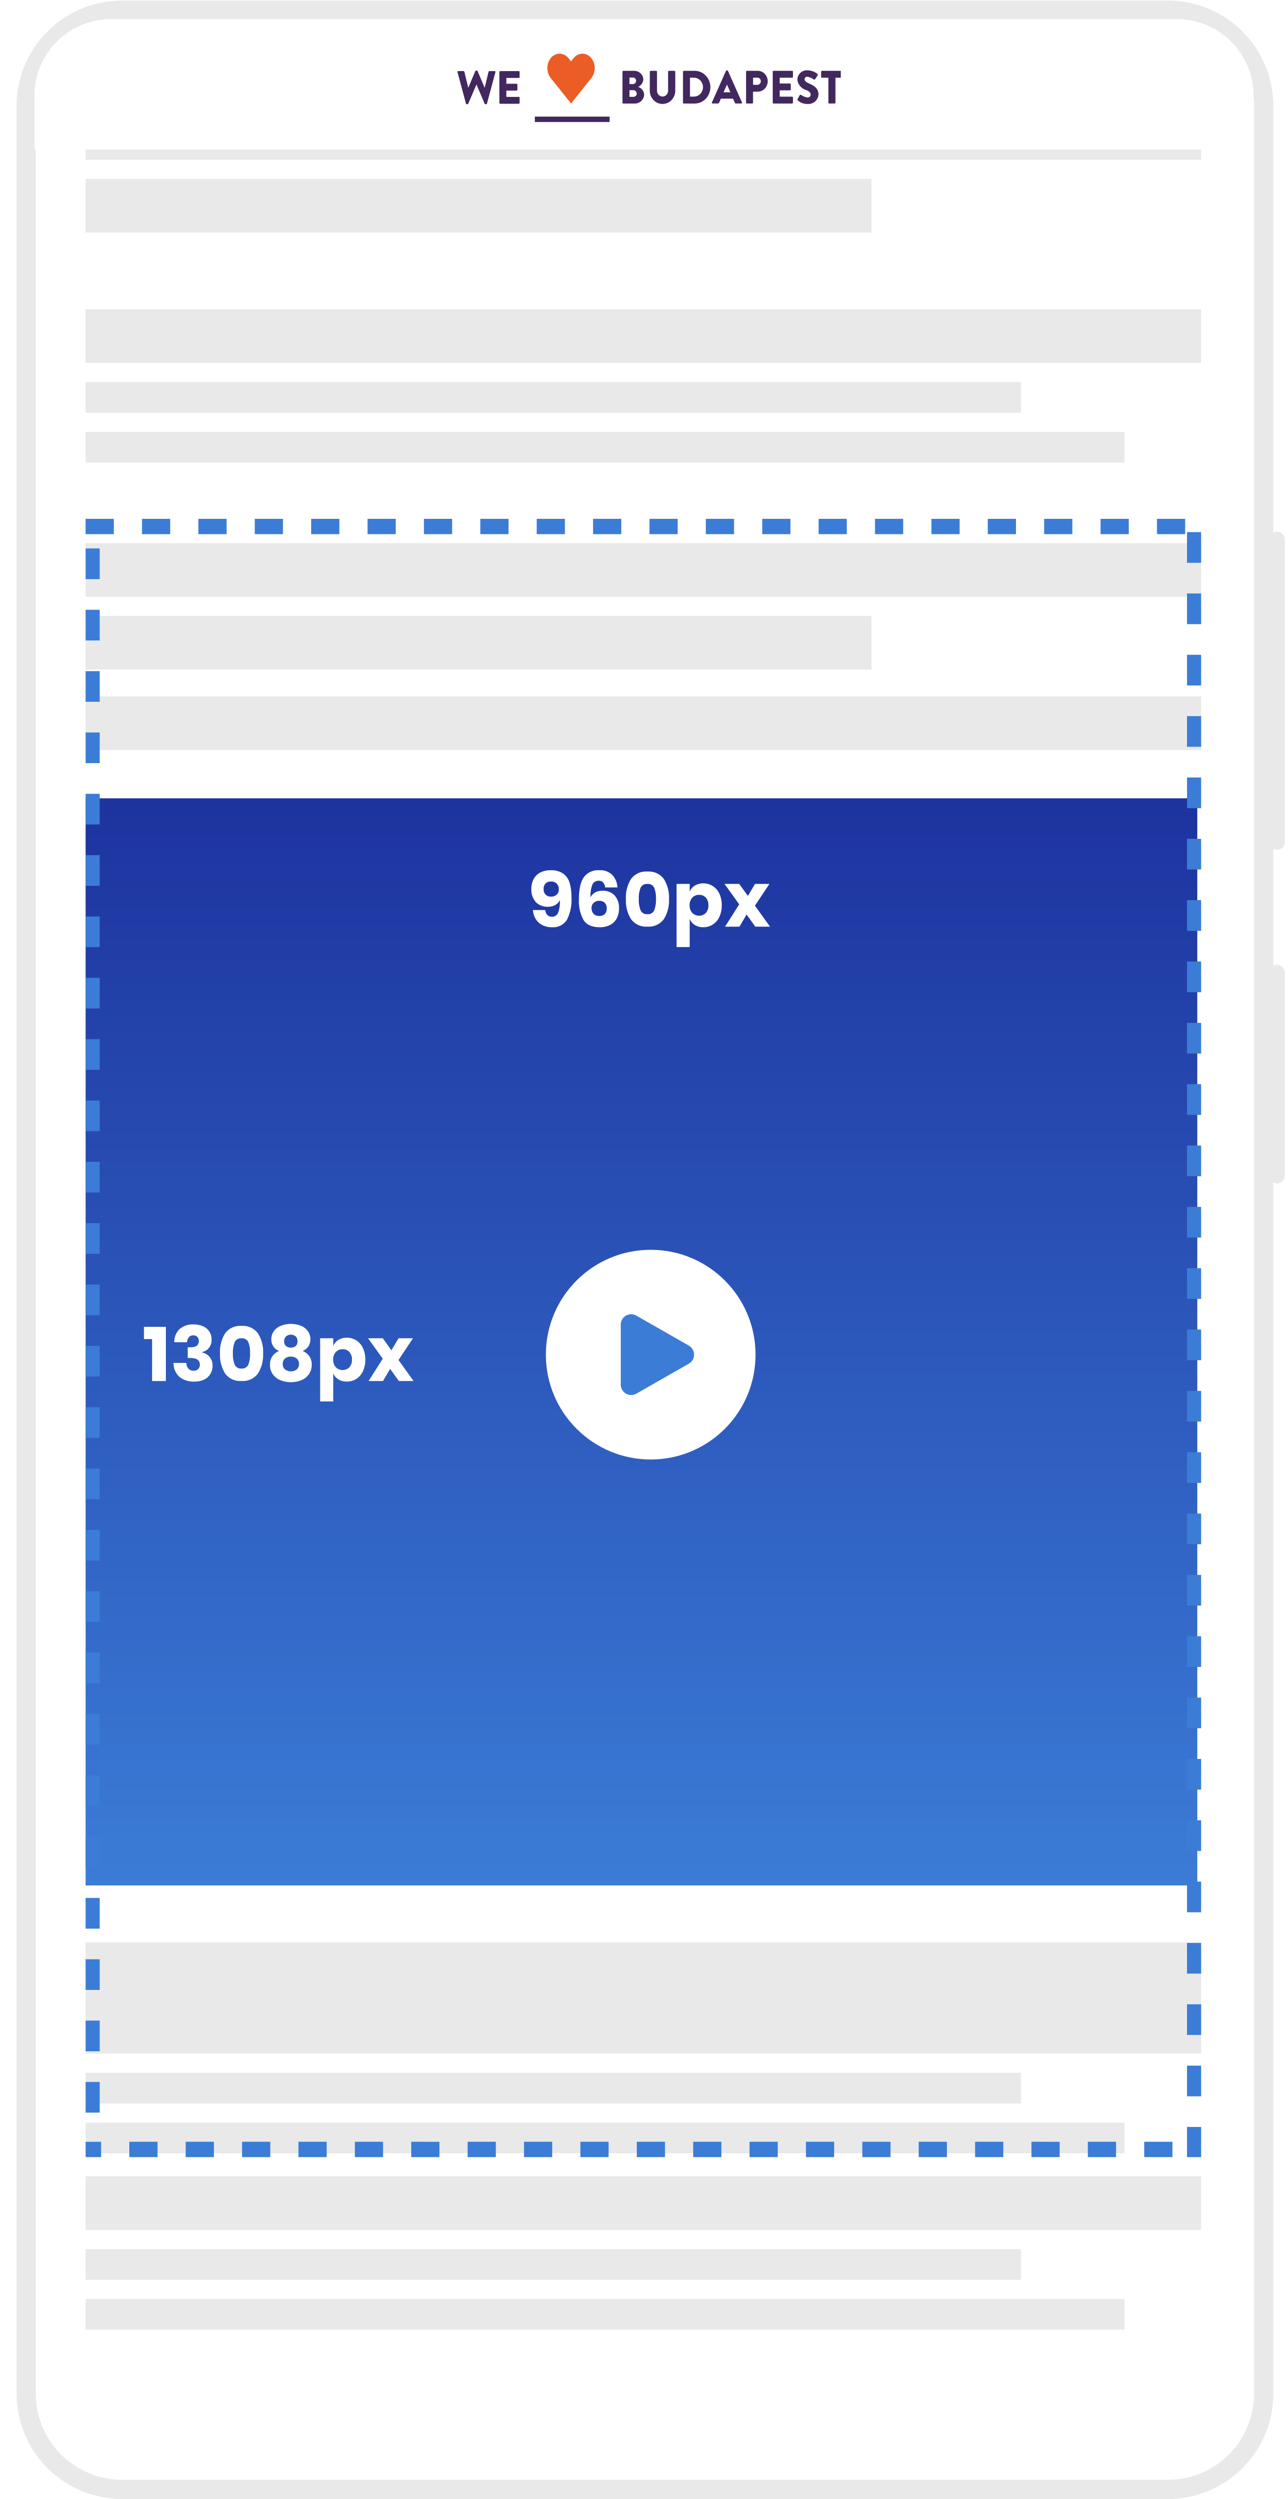 <svg xmlns="http://www.w3.org/2000/svg" xmlns:xlink="http://www.w3.org/1999/xlink" width="336" height="651.829" viewBox="0 0 336 651.829"><defs><filter id="Rectangle_4251" x="0" y="0" width="336" height="52" filterUnits="userSpaceOnUse"></filter><linearGradient id="linear-gradient" x1="0.5" x2="0.5" y2="1" gradientUnits="objectBoundingBox"><stop offset="0" stop-color="#1d339f"/><stop offset="1" stop-color="#3b7cd7"/></linearGradient><filter id="Rectangle_4249" x="13.637" y="477.828" width="308.697" height="30.834" filterUnits="userSpaceOnUse"></filter><filter id="Rectangle_4251-2" x="0" y="0" width="336" height="52" filterUnits="userSpaceOnUse"></filter><clipPath id="clip-path"><rect id="Rectangle_20" data-name="Rectangle 20" width="100" height="18" transform="translate(0 -0.169)" fill="#fff"/></clipPath></defs><g id="Ablakos_peephole_video__Buda" data-name="Ablakos(peephole_video)_Buda" transform="translate(-211 -17750.67)"><rect id="Rectangle_4245" data-name="Rectangle 4245" width="322.833" height="646.667" rx="25" transform="translate(217.834 17753.332)" fill="#fff"/><path id="Rectangle_4245_-_Outline" data-name="Rectangle 4245 - Outline" d="M25-2.5H297.833a27.479,27.479,0,0,1,27.5,27.5V621.667a27.479,27.479,0,0,1-27.5,27.5H25a27.479,27.479,0,0,1-27.5-27.5V25A27.479,27.479,0,0,1,25-2.5ZM297.833,644.167a22.525,22.525,0,0,0,22.5-22.5V25a22.525,22.525,0,0,0-22.5-22.5H25A22.525,22.525,0,0,0,2.5,25V621.667a22.525,22.525,0,0,0,22.5,22.5Z" transform="translate(217.834 17753.332)" fill="#e9e9e9"/><rect id="Rectangle_4250" data-name="Rectangle 4250" width="4" height="83" rx="2" transform="translate(542.167 17889.332)" fill="#e9e9e9"/><rect id="Rectangle_4247" data-name="Rectangle 4247" width="4" height="57" rx="2" transform="translate(542.167 18002.332)" fill="#e9e9e9"/><g id="Group_40937" data-name="Group 40937" transform="translate(-1756 675)"><rect id="Rectangle_3286" data-name="Rectangle 3286" width="291" height="14" transform="translate(1989.334 17156.332)" fill="#e9e9e9"/><rect id="Rectangle_3283" data-name="Rectangle 3283" width="291" height="14" transform="translate(1989.334 17103.332)" fill="#e9e9e9"/><rect id="Rectangle_3284" data-name="Rectangle 3284" width="205" height="14" transform="translate(1989.334 17122.332)" fill="#e9e9e9"/><rect id="Rectangle_3285" data-name="Rectangle 3285" width="244" height="8" transform="translate(1989.334 17175.332)" fill="#e9e9e9"/><rect id="Rectangle_3287" data-name="Rectangle 3287" width="271" height="8" transform="translate(1989.334 17188.332)" fill="#e9e9e9"/></g><g transform="matrix(1, 0, 0, 1, 211, 17750.67)" filter="url(#Rectangle_4251)"><path id="Rectangle_4251-3" data-name="Rectangle 4251" d="M20,0H298a20,20,0,0,1,20,20V34H0V20A20,20,0,0,1,20,0Z" transform="translate(9 5)" fill="#fff"/></g><g id="Group_40938" data-name="Group 40938" transform="translate(-1756 789)"><rect id="Rectangle_3286-2" data-name="Rectangle 3286" width="291" height="14" transform="translate(1989.334 17143.332)" fill="#e9e9e9"/><rect id="Rectangle_3283-2" data-name="Rectangle 3283" width="291" height="14" transform="translate(1989.334 17103.332)" fill="#e9e9e9"/><rect id="Rectangle_3284-2" data-name="Rectangle 3284" width="205" height="14" transform="translate(1989.334 17122.332)" fill="#e9e9e9"/><rect id="Rectangle_3285-2" data-name="Rectangle 3285" width="244" height="8" transform="translate(1989.334 17175.332)" fill="#e9e9e9"/><rect id="Rectangle_3287-2" data-name="Rectangle 3287" width="271" height="8" transform="translate(1989.334 17188.332)" fill="#e9e9e9"/></g><g id="Group_40939" data-name="Group 40939" transform="translate(13.031 -76.264)"><rect id="Rectangle_4252" data-name="Rectangle 4252" width="290" height="283.596" transform="translate(220.303 18035.166)" fill="url(#linear-gradient)"/></g><g id="Group_40934" data-name="Group 40934" transform="translate(-1756 1155)"><rect id="Rectangle_3286-3" data-name="Rectangle 3286" width="291" height="14" transform="translate(1989.334 17163.332)" fill="#e9e9e9"/><rect id="Rectangle_3285-3" data-name="Rectangle 3285" width="244" height="8" transform="translate(1989.334 17182.332)" fill="#e9e9e9"/><rect id="Rectangle_3287-3" data-name="Rectangle 3287" width="271" height="8" transform="translate(1989.334 17195.332)" fill="#e9e9e9"/><rect id="Rectangle_3286-4" data-name="Rectangle 3286" width="291" height="29" transform="translate(1989.334 17102.332)" fill="#e9e9e9"/><rect id="Rectangle_3285-4" data-name="Rectangle 3285" width="244" height="8" transform="translate(1989.334 17136.332)" fill="#e9e9e9"/><rect id="Rectangle_3287-4" data-name="Rectangle 3287" width="271" height="8" transform="translate(1989.334 17149.332)" fill="#e9e9e9"/></g><g transform="matrix(1, 0, 0, 1, 211, 17750.67)" filter="url(#Rectangle_4249)"><rect id="Rectangle_4249-2" data-name="Rectangle 4249" width="290.697" height="12.834" transform="translate(22.64 491.83)" fill="#fff"/></g><g id="Group_19" data-name="Group 19" transform="translate(-2873.599 13746.666)"><circle id="Ellipse_1" data-name="Ellipse 1" cx="27.349" cy="27.349" r="27.349" transform="translate(3227 4330)" fill="#fff"/><path id="Polygon_1" data-name="Polygon 1" d="M8.177,1.369a2.718,2.718,0,0,1,4.72,0l7.818,13.683a2.718,2.718,0,0,1-2.359,4.066H2.717A2.718,2.718,0,0,1,.358,15.053Z" transform="translate(3265.654 4346.813) rotate(90)" fill="#3b7cd7"/></g><path id="Path_5" data-name="Path 5" d="M4.36,16.66q.28,1.74,1.76,1.74a1.653,1.653,0,0,0,1.63-1.06,8.268,8.268,0,0,0,.43-3.3,2.609,2.609,0,0,1-1.17,1.29,3.85,3.85,0,0,1-1.93.47,4.171,4.171,0,0,1-3.16-1.21A4.818,4.818,0,0,1,.76,11.12,5.322,5.322,0,0,1,1.34,8.6,4.068,4.068,0,0,1,3.05,6.89a5.63,5.63,0,0,1,2.71-.61,5.463,5.463,0,0,1,3.34.9,4.6,4.6,0,0,1,1.66,2.45,13.225,13.225,0,0,1,.46,3.73,11.568,11.568,0,0,1-1.17,5.81,4.2,4.2,0,0,1-3.93,1.97,5.265,5.265,0,0,1-2.61-.61A4.344,4.344,0,0,1,1.83,18.9a5.074,5.074,0,0,1-.67-2.24Zm3.56-5.38A2.125,2.125,0,0,0,7.4,9.79a1.954,1.954,0,0,0-1.52-.57,1.928,1.928,0,0,0-1.41.5,1.955,1.955,0,0,0-.51,1.46,1.967,1.967,0,0,0,.52,1.47,1.94,1.94,0,0,0,1.42.51,2.155,2.155,0,0,0,1.44-.49A1.719,1.719,0,0,0,7.92,11.28Zm12.1-.52a2.445,2.445,0,0,0-.55-1.3,1.521,1.521,0,0,0-1.17-.44,1.69,1.69,0,0,0-1.65,1.07,7.977,7.977,0,0,0-.45,3.29,2.609,2.609,0,0,1,1.17-1.29,3.85,3.85,0,0,1,1.93-.47,4.171,4.171,0,0,1,3.16,1.21,4.818,4.818,0,0,1,1.16,3.47,5.322,5.322,0,0,1-.58,2.52,4.068,4.068,0,0,1-1.71,1.71,5.63,5.63,0,0,1-2.71.61q-3.1,0-4.28-1.92a10.152,10.152,0,0,1-1.18-5.32q0-3.92,1.26-5.77a4.6,4.6,0,0,1,4.1-1.85,4.374,4.374,0,0,1,3.4,1.27,5.154,5.154,0,0,1,1.3,3.21Zm-3.56,5.38a2.125,2.125,0,0,0,.52,1.49,1.954,1.954,0,0,0,1.52.57,1.928,1.928,0,0,0,1.41-.5,1.955,1.955,0,0,0,.51-1.46,1.967,1.967,0,0,0-.52-1.47,1.94,1.94,0,0,0-1.42-.51,2.155,2.155,0,0,0-1.44.49A1.719,1.719,0,0,0,16.46,16.14Zm8.96-2.36a9.118,9.118,0,0,0,1.34,5.26,4.832,4.832,0,0,0,4.28,1.94,4.837,4.837,0,0,0,4.27-1.94,9.067,9.067,0,0,0,1.35-5.26,8.979,8.979,0,0,0-1.35-5.23,4.847,4.847,0,0,0-4.27-1.93,4.842,4.842,0,0,0-4.28,1.93A9.03,9.03,0,0,0,25.42,13.78Zm7.84,0a7.556,7.556,0,0,1-.45,2.93,1.741,1.741,0,0,1-1.77,1.03,1.777,1.777,0,0,1-1.8-1.03,7.407,7.407,0,0,1-.46-2.93,7.266,7.266,0,0,1,.46-2.9,1.78,1.78,0,0,1,1.8-1.02,1.746,1.746,0,0,1,1.77,1.01A7.4,7.4,0,0,1,33.26,13.78ZM45.6,9.7a4.52,4.52,0,0,1,2.47.69,4.732,4.732,0,0,1,1.72,1.98,6.881,6.881,0,0,1,.63,3.05,6.9,6.9,0,0,1-.63,3.04,4.721,4.721,0,0,1-1.72,1.99,4.52,4.52,0,0,1-2.47.69,4.04,4.04,0,0,1-2.2-.58,3.368,3.368,0,0,1-1.34-1.58v7.34H38.64V9.84h3.42v2.02a3.368,3.368,0,0,1,1.34-1.58A4.04,4.04,0,0,1,45.6,9.7Zm-1.1,3a2.328,2.328,0,0,0-1.77.73,2.779,2.779,0,0,0-.69,1.99,2.787,2.787,0,0,0,.69,1.98,2.511,2.511,0,0,0,3.54.02,2.823,2.823,0,0,0,.67-2,2.823,2.823,0,0,0-.67-2A2.3,2.3,0,0,0,44.5,12.7ZM59.18,21,56.9,17.82,55.04,21H51.28l3.7-5.82L51.14,9.84h3.84l2.26,3.14L59.1,9.84h3.76l-3.78,5.68L63.02,21Z" transform="translate(348.86 17971.387)" fill="#fff"/><path id="Path_6" data-name="Path 6" d="M.22,10.06V6.86H5.94V21H2.34V10.06ZM13.16,6.24a5.812,5.812,0,0,1,2.54.51,3.639,3.639,0,0,1,2.16,3.41,3.323,3.323,0,0,1-.71,2.22,3.079,3.079,0,0,1-1.77,1.06v.1a3.415,3.415,0,0,1,2.74,3.42,4.192,4.192,0,0,1-.56,2.17,3.787,3.787,0,0,1-1.63,1.48,5.738,5.738,0,0,1-2.57.53,5.83,5.83,0,0,1-3.87-1.2,4.837,4.837,0,0,1-1.55-3.66h3.34a2.3,2.3,0,0,0,.52,1.48,1.775,1.775,0,0,0,1.4.54,1.5,1.5,0,0,0,1.6-1.58q0-1.74-2.52-1.74h-.64V12.2h.62q2.26.04,2.26-1.62a1.5,1.5,0,0,0-.39-1.11,1.419,1.419,0,0,0-1.05-.39,1.424,1.424,0,0,0-1.14.49,2.2,2.2,0,0,0-.48,1.31H8.12a4.755,4.755,0,0,1,1.4-3.44A5.166,5.166,0,0,1,13.16,6.24Zm6.9,7.54a9.118,9.118,0,0,0,1.34,5.26,4.832,4.832,0,0,0,4.28,1.94,4.837,4.837,0,0,0,4.27-1.94,9.067,9.067,0,0,0,1.35-5.26,8.979,8.979,0,0,0-1.35-5.23,4.847,4.847,0,0,0-4.27-1.93A4.842,4.842,0,0,0,21.4,8.55,9.03,9.03,0,0,0,20.06,13.78Zm7.84,0a7.556,7.556,0,0,1-.45,2.93,1.741,1.741,0,0,1-1.77,1.03,1.777,1.777,0,0,1-1.8-1.03,7.407,7.407,0,0,1-.46-2.93,7.266,7.266,0,0,1,.46-2.9,1.78,1.78,0,0,1,1.8-1.02,1.746,1.746,0,0,1,1.77,1.01A7.4,7.4,0,0,1,27.9,13.78Zm5.54-3.74a3.483,3.483,0,0,1,.58-1.92,4.153,4.153,0,0,1,1.73-1.46,7.28,7.28,0,0,1,5.6,0,4.081,4.081,0,0,1,1.72,1.46,3.527,3.527,0,0,1,.57,1.92,3.4,3.4,0,0,1-.52,1.91,3.277,3.277,0,0,1-1.52,1.21,3.66,3.66,0,0,1,2.38,3.58,4.2,4.2,0,0,1-.72,2.47,4.485,4.485,0,0,1-1.95,1.56,7.477,7.477,0,0,1-5.53,0,4.476,4.476,0,0,1-1.96-1.56,4.2,4.2,0,0,1-.72-2.47,3.66,3.66,0,0,1,2.38-3.58,3.277,3.277,0,0,1-1.52-1.21A3.4,3.4,0,0,1,33.44,10.04Zm3.36.58a1.609,1.609,0,0,0,.47,1.25,2.09,2.09,0,0,0,2.54,0,1.609,1.609,0,0,0,.47-1.25,1.663,1.663,0,0,0-.48-1.26,1.956,1.956,0,0,0-2.52,0A1.663,1.663,0,0,0,36.8,10.62Zm-.38,5.92a1.826,1.826,0,0,0,.57,1.42,2.57,2.57,0,0,0,3.1,0,1.826,1.826,0,0,0,.57-1.42,1.765,1.765,0,0,0-.59-1.41,2.55,2.55,0,0,0-3.06,0A1.765,1.765,0,0,0,36.42,16.54ZM53.14,9.7a4.52,4.52,0,0,1,2.47.69,4.732,4.732,0,0,1,1.72,1.98,6.881,6.881,0,0,1,.63,3.05,6.9,6.9,0,0,1-.63,3.04,4.721,4.721,0,0,1-1.72,1.99,4.52,4.52,0,0,1-2.47.69,4.04,4.04,0,0,1-2.2-.58,3.368,3.368,0,0,1-1.34-1.58v7.34H46.18V9.84H49.6v2.02a3.368,3.368,0,0,1,1.34-1.58A4.04,4.04,0,0,1,53.14,9.7Zm-1.1,3a2.328,2.328,0,0,0-1.77.73,2.779,2.779,0,0,0-.69,1.99,2.787,2.787,0,0,0,.69,1.98,2.511,2.511,0,0,0,3.54.02,2.823,2.823,0,0,0,.67-2,2.823,2.823,0,0,0-.67-2A2.3,2.3,0,0,0,52.04,12.7ZM66.72,21l-2.28-3.18L62.58,21H58.82l3.7-5.82L58.68,9.84h3.84l2.26,3.14,1.86-3.14H70.4l-3.78,5.68L70.56,21Z" transform="translate(248.334 18089.9)" fill="#fff"/><path id="Rectangle_4246" data-name="Rectangle 4246" d="M0,0H7.355V4H0ZM14.709,0h7.355V4H14.709ZM29.419,0h7.355V4H29.419ZM44.128,0h7.355V4H44.128ZM58.838,0h7.355V4H58.838ZM73.547,0H80.9V4H73.547ZM88.257,0h7.355V4H88.257Zm14.709,0h7.355V4h-7.355Zm14.709,0h7.355V4h-7.355Zm14.709,0h7.355V4h-7.355Zm14.709,0h7.355V4h-7.355ZM161.8,0h7.355V4H161.8Zm14.709,0h7.355V4h-7.355Zm14.709,0h7.355V4h-7.355Zm14.709,0h7.355V4h-7.355Zm14.709,0H228V4h-7.355Zm14.709,0h7.355V4h-7.355Zm14.709,0h7.355V4h-7.355ZM264.77,0h7.355V4H264.77ZM279.48,0h7.355V4H279.48Zm7.843,3.469H291v8h-3.677Zm0,16H291v8h-3.677Zm0,16H291v8h-3.677Zm0,16H291v8h-3.677Zm0,16H291v8h-3.677Zm0,16H291v8h-3.677Zm0,16H291v8h-3.677Zm0,16H291v8h-3.677Zm0,16H291v8h-3.677Zm0,16H291v8h-3.677Zm0,16H291v8h-3.677Zm0,16H291v8h-3.677Zm0,16H291v8h-3.677Zm0,16H291v8h-3.677Zm0,16H291v8h-3.677Zm0,16H291v8h-3.677Zm0,16H291v8h-3.677Zm0,16H291v8h-3.677Zm0,16H291v8h-3.677Zm0,16H291v8h-3.677Zm0,16H291v8h-3.677Zm0,16H291v8h-3.677Zm0,16H291v8h-3.677Zm0,16H291v8h-3.677Zm0,16H291v8h-3.677Zm0,16H291v8h-3.677Zm0,16H291v7.863h-3.677Zm-11.158,3.863h7.355v4h-7.355Zm-14.709,0h7.355v4h-7.355Zm-14.709,0H254.1v4h-7.355Zm-14.709,0h7.355v4h-7.355Zm-14.709,0h7.355v4h-7.355Zm-14.709,0h7.355v4h-7.355Zm-14.709,0h7.355v4h-7.355Zm-14.709,0h7.355v4H173.2Zm-14.709,0h7.355v4h-7.355Zm-14.709,0h7.355v4h-7.355Zm-14.709,0h7.355v4H129.07Zm-14.709,0h7.355v4h-7.355Zm-14.709,0h7.355v4H99.651Zm-14.709,0H92.3v4H84.942Zm-14.709,0h7.355v4H70.232Zm-14.709,0h7.355v4H55.523Zm-14.709,0h7.355v4H40.813Zm-14.709,0h7.355v4H26.1Zm-14.709,0h7.355v4H11.394ZM0,423.332H4.041v4H0Zm0-15.605H3.677v8H0Zm0-16H3.677v8H0Zm0-16H3.677v8H0Zm0-16H3.677v8H0Zm0-16H3.677v8H0Zm0-16H3.677v8H0Zm0-16H3.677v8H0Zm0-16H3.677v8H0Zm0-16H3.677v8H0Zm0-16H3.677v8H0Zm0-16H3.677v8H0Zm0-16H3.677v8H0Zm0-16H3.677v8H0Zm0-16H3.677v8H0Zm0-16H3.677v8H0Zm0-16H3.677v8H0Zm0-16H3.677v8H0Zm0-16H3.677v8H0Zm0-16H3.677v8H0Zm0-16H3.677v8H0Zm0-16H3.677v8H0Zm0-16H3.677v8H0Zm0-16H3.677v8H0Zm0-16H3.677v8H0Zm0-16H3.677v8H0Zm0-16H3.677v8H0Z" transform="translate(233.334 17886)" fill="#3b7cd7"/><g transform="matrix(1, 0, 0, 1, 211, 17750.67)" filter="url(#Rectangle_4251-2)"><path id="Rectangle_4251-4" data-name="Rectangle 4251" d="M20,0H298a20,20,0,0,1,20,20V34H0V20A20,20,0,0,1,20,0Z" transform="translate(9 5)" fill="#fff"/></g><g id="WeLBP" transform="translate(330.334 17764.67)" clip-path="url(#clip-path)"><path id="Path_187" data-name="Path 187" d="M62.286,50.654H81.792v1.409H62.286Z" transform="translate(-42.094 -34.233)" fill="#42285e"/><path id="Path_188" data-name="Path 188" d="M.015,14.034A.221.221,0,0,1,0,13.926a.218.218,0,0,1,.039-.1.205.205,0,0,1,.082-.067.2.2,0,0,1,.1-.016H1.592a.236.236,0,0,1,.129.052.252.252,0,0,1,.081.117l1,4.129h.046l1.81-4.285a.228.228,0,0,1,.08-.1.214.214,0,0,1,.117-.038h.206a.192.192,0,0,1,.121.033.206.206,0,0,1,.078.1L7.072,18.04h.046l1-4.125A.252.252,0,0,1,8.2,13.8a.236.236,0,0,1,.13-.052H9.7a.2.2,0,0,1,.1.016.2.2,0,0,1,.082.067.217.217,0,0,1,.039.1.22.22,0,0,1-.014.108L7.7,22.222a.231.231,0,0,1-.078.121.214.214,0,0,1-.133.048H7.3a.231.231,0,0,1-.116-.039.245.245,0,0,1-.082-.094L4.974,17.274H4.942L2.816,22.259a.244.244,0,0,1-.082.094.23.23,0,0,1-.116.039H2.431a.22.22,0,0,1-.132-.049.236.236,0,0,1-.079-.12Z" transform="translate(0 -9.205)" fill="#42285e"/><path id="Path_189" data-name="Path 189" d="M33.745,14.248a.235.235,0,0,1,.065-.163.216.216,0,0,1,.156-.067H38.8a.216.216,0,0,1,.156.067.235.235,0,0,1,.065.163v1.327a.235.235,0,0,1-.065.163.216.216,0,0,1-.156.067H35.564v1.51h2.665a.225.225,0,0,1,.153.07.244.244,0,0,1,.067.16v1.327a.235.235,0,0,1-.065.163.216.216,0,0,1-.156.067H35.564v1.645H38.8a.213.213,0,0,1,.084.018.22.22,0,0,1,.072.05.231.231,0,0,1,.048.075.239.239,0,0,1,.017.088v1.329a.235.235,0,0,1-.065.163.216.216,0,0,1-.156.067H33.966a.216.216,0,0,1-.156-.067.235.235,0,0,1-.065-.163Z" transform="translate(-22.805 -9.473)" fill="#42285e"/><path id="Path_190" data-name="Path 190" d="M135.675,20.593a.831.831,0,0,0,.6-.263.906.906,0,0,0,.244-.626.986.986,0,0,0-.321-.62.909.909,0,0,0-.637-.232h-.942v1.742Zm-.151-3.327a.816.816,0,0,0,.582-.261.89.89,0,0,0,.237-.613.858.858,0,0,0-.062-.323.828.828,0,0,0-.178-.272.791.791,0,0,0-.266-.178.763.763,0,0,0-.311-.056h-.91v1.7Zm-2.731-3.227a.236.236,0,0,1,.065-.163.216.216,0,0,1,.156-.067h2.719a2.384,2.384,0,0,1,2.509,2.265A2.411,2.411,0,0,1,136.888,18a2.281,2.281,0,0,1,1.564,1.985,2.421,2.421,0,0,1-2.544,2.351h-2.891a.217.217,0,0,1-.156-.067.236.236,0,0,1-.065-.163Z" transform="translate(-89.744 -9.332)" fill="#42285e"/><path id="Path_191" data-name="Path 191" d="M154.8,14.043a.245.245,0,0,1,.067-.16.224.224,0,0,1,.153-.07h1.433a.212.212,0,0,1,.084.018.219.219,0,0,1,.072.05.23.23,0,0,1,.048.075.24.24,0,0,1,.017.088v4.933a1.564,1.564,0,0,0,.1.586,1.52,1.52,0,0,0,.312.5,1.447,1.447,0,0,0,.473.335,1.391,1.391,0,0,0,1.12,0,1.446,1.446,0,0,0,.472-.335,1.514,1.514,0,0,0,.312-.5,1.571,1.571,0,0,0,.1-.586V14.043a.236.236,0,0,1,.065-.163.216.216,0,0,1,.156-.067h1.433a.224.224,0,0,1,.153.07.245.245,0,0,1,.067.16v5.031a3.546,3.546,0,0,1-1.007,2.391,3.228,3.228,0,0,1-4.638,0,3.544,3.544,0,0,1-1.007-2.391Z" transform="translate(-104.611 -9.335)" fill="#42285e"/><path id="Path_192" data-name="Path 192" d="M184.444,20.534a2.321,2.321,0,0,0,1.61-.756,2.545,2.545,0,0,0,0-3.418,2.321,2.321,0,0,0-1.61-.756h-1.12v4.932ZM181.5,14.043a.235.235,0,0,1,.061-.159.216.216,0,0,1,.149-.071h2.848a3.937,3.937,0,0,1,1.563.324,4.076,4.076,0,0,1,1.325.924,4.289,4.289,0,0,1,.885,1.383,4.435,4.435,0,0,1,0,3.262,4.289,4.289,0,0,1-.885,1.383,4.077,4.077,0,0,1-1.325.924,3.938,3.938,0,0,1-1.563.324h-2.848a.216.216,0,0,1-.149-.071.235.235,0,0,1-.061-.159Z" transform="translate(-122.663 -9.335)" fill="#42285e"/><path id="Path_193" data-name="Path 193" d="M209.567,19.158l-.882-2.009h-.012l-.875,2.009Zm-4.8,2.606,3.652-8.2a.242.242,0,0,1,.082-.095.23.23,0,0,1,.116-.039h.117a.226.226,0,0,1,.116.039.238.238,0,0,1,.081.095l3.654,8.2a.223.223,0,0,1-.009.22.21.21,0,0,1-.082.075.2.2,0,0,1-.107.021h-1.3c-.211,0-.3-.073-.409-.305l-.419-.961h-3.174l-.419.975a.456.456,0,0,1-.167.215.427.427,0,0,1-.254.077h-1.284a.2.2,0,0,1-.108-.021.207.207,0,0,1-.082-.076.221.221,0,0,1-.007-.22" transform="translate(-138.37 -9.08)" fill="#42285e"/><path id="Path_194" data-name="Path 194" d="M235.184,17.467a.883.883,0,0,0,.353-.072.915.915,0,0,0,.3-.209.962.962,0,0,0,.2-.313,1,1,0,0,0,.069-.369.973.973,0,0,0-.078-.355.932.932,0,0,0-.2-.3.889.889,0,0,0-.3-.192.858.858,0,0,0-.345-.058h-1.1v1.861Zm-2.929-3.423a.236.236,0,0,1,.065-.163.216.216,0,0,1,.156-.067h2.813a2.51,2.51,0,0,1,1,.2,2.6,2.6,0,0,1,.845.587,2.72,2.72,0,0,1,.566.88,2.825,2.825,0,0,1,0,2.079,2.726,2.726,0,0,1-.562.883,2.6,2.6,0,0,1-.843.591,2.509,2.509,0,0,1-1,.209h-1.222v2.861a.244.244,0,0,1-.067.16.225.225,0,0,1-.153.07h-1.379a.213.213,0,0,1-.084-.018.221.221,0,0,1-.071-.05.232.232,0,0,1-.048-.075.24.24,0,0,1-.017-.088Z" transform="translate(-156.962 -9.336)" fill="#42285e"/><path id="Path_195" data-name="Path 195" d="M253.71,14.043a.235.235,0,0,1,.065-.163.215.215,0,0,1,.156-.067h4.832a.215.215,0,0,1,.156.067.234.234,0,0,1,.065.163v1.332a.234.234,0,0,1-.065.163.215.215,0,0,1-.156.067h-3.231v1.51h2.663a.224.224,0,0,1,.153.07.245.245,0,0,1,.067.16v1.327a.235.235,0,0,1-.065.163.215.215,0,0,1-.156.067h-2.663V20.55h3.232a.217.217,0,0,1,.156.067.236.236,0,0,1,.065.163v1.327a.236.236,0,0,1-.065.163.216.216,0,0,1-.156.067h-4.832a.215.215,0,0,1-.156-.067.235.235,0,0,1-.064-.163Z" transform="translate(-171.461 -9.335)" fill="#42285e"/><path id="Path_196" data-name="Path 196" d="M273.6,20.912l.551-1.011a.3.3,0,0,1,.185-.116.292.292,0,0,1,.212.043,3.374,3.374,0,0,0,1.653.669.7.7,0,0,0,.3-.032.723.723,0,0,0,.259-.152.756.756,0,0,0,.18-.247.791.791,0,0,0,.071-.3c0-.512-.409-.9-1.2-1.231a3.126,3.126,0,0,1-2.264-2.692,2.465,2.465,0,0,1,2.7-2.424,4.231,4.231,0,0,1,2.5.913.312.312,0,0,1,.1.182.323.323,0,0,1-.033.208l-.594.939c-.083.134-.292.242-.4.157a3.574,3.574,0,0,0-1.669-.733.657.657,0,0,0-.489.154.716.716,0,0,0-.247.466c0,.451.35.789,1.272,1.184s2.357,1.12,2.357,2.776a2.611,2.611,0,0,1-2.756,2.521,3.611,3.611,0,0,1-2.625-.938c-.117-.122-.152-.169-.058-.345" transform="translate(-184.864 -9.068)" fill="#42285e"/><path id="Path_197" data-name="Path 197" d="M294.549,15.606h-1.664a.213.213,0,0,1-.084-.018.22.22,0,0,1-.071-.05.226.226,0,0,1-.048-.075.24.24,0,0,1-.017-.088V14.043a.234.234,0,0,1,.065-.163.215.215,0,0,1,.156-.067h5.18a.215.215,0,0,1,.156.067.234.234,0,0,1,.065.163v1.332a.234.234,0,0,1-.065.163.215.215,0,0,1-.156.067H296.4v6.5a.245.245,0,0,1-.067.16.226.226,0,0,1-.154.07h-1.4a.225.225,0,0,1-.153-.07.244.244,0,0,1-.067-.16Z" transform="translate(-197.788 -9.335)" fill="#42285e"/><path id="Path_198" data-name="Path 198" d="M78.538,13l-5.32-6.665a4.14,4.14,0,0,1-.864-2.693,4.061,4.061,0,0,1,1-2.623,3,3,0,0,1,.99-.748A2.886,2.886,0,0,1,75.541,0a2.942,2.942,0,0,1,1.288.322,3.071,3.071,0,0,1,1.035.862l.661.834.661-.834A3.069,3.069,0,0,1,80.222.322,2.939,2.939,0,0,1,81.51,0,2.887,2.887,0,0,1,82.7.272a3,3,0,0,1,.991.748,4.059,4.059,0,0,1,1.012,2.623,4.132,4.132,0,0,1-.864,2.693Z" transform="translate(-48.896)" fill="#ec5c26"/></g></g></svg>